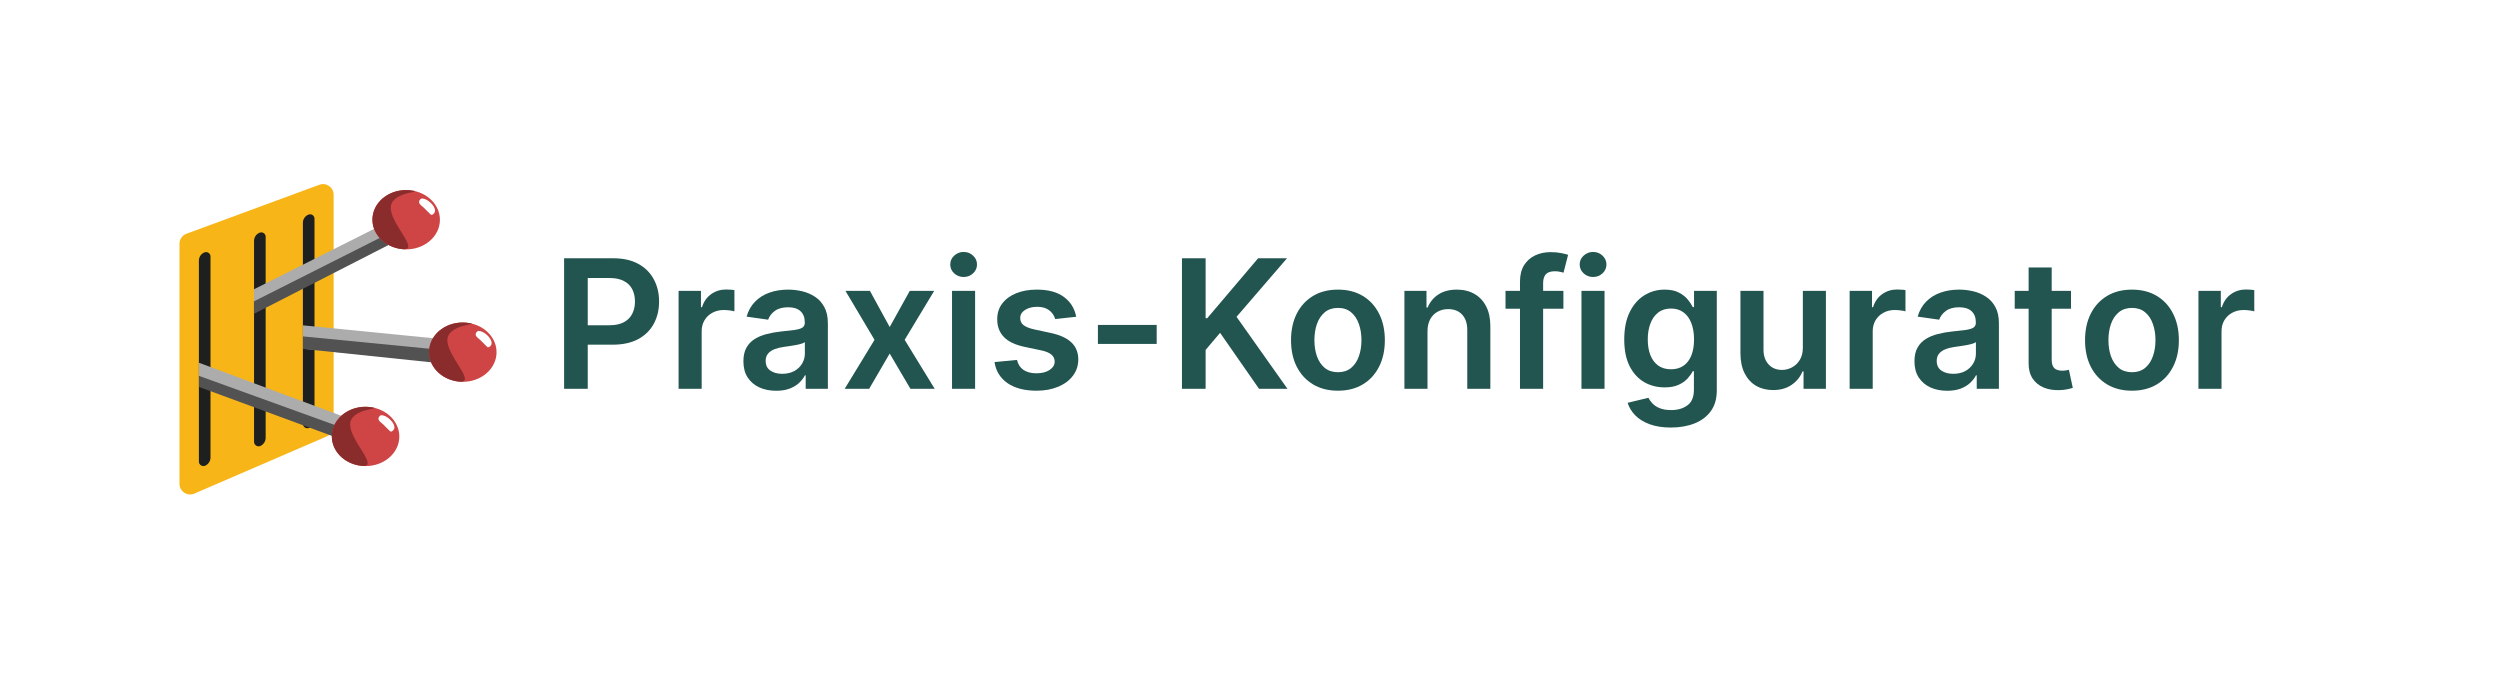 <svg width="195" height="53" viewBox="0 0 195 53" fill="none" xmlns="http://www.w3.org/2000/svg">
<g filter="url(#filter0_d_3105_43938)">
<rect x="4" y="3" width="186.834" height="45" rx="10" fill="white"/>
<path d="M14 18.01C14 17.663 14.216 17.352 14.542 17.232L24.908 13.411C25.449 13.212 26.023 13.612 26.023 14.188V32.263C26.023 32.594 25.827 32.893 25.523 33.024L15.157 37.5C14.61 37.736 14 37.336 14 36.74V18.01Z" fill="#F8B518"/>
<path d="M15.513 19.326C15.513 19.041 15.69 18.785 15.957 18.685V18.685C16.181 18.602 16.419 18.767 16.419 19.006V34.682C16.419 34.953 16.265 35.2 16.021 35.318V35.318C15.786 35.431 15.513 35.261 15.513 35V19.326Z" fill="#1E1F1F"/>
<path d="M19.816 17.787C19.816 17.502 19.993 17.247 20.26 17.147V17.147C20.484 17.063 20.722 17.229 20.722 17.467V33.143C20.722 33.414 20.567 33.661 20.324 33.779V33.779C20.089 33.893 19.816 33.722 19.816 33.461V17.787Z" fill="#1E1F1F"/>
<path d="M23.625 16.377C23.625 16.092 23.802 15.837 24.069 15.737V15.737C24.293 15.653 24.531 15.818 24.531 16.057V31.733C24.531 32.004 24.376 32.251 24.133 32.369V32.369C23.898 32.483 23.625 32.312 23.625 32.051V16.377Z" fill="#1E1F1F"/>
<path d="M36.59 25.659L36.471 27.469L23.633 26.206C23.633 25.912 23.632 24.908 23.632 24.377L36.59 25.659Z" fill="#ACACAC"/>
<path d="M35.349 26.456L35.229 27.427L23.631 26.215C23.631 26.076 23.631 25.385 23.631 25.239L33.709 26.222L35.349 26.456Z" fill="#525252"/>
<ellipse cx="2.317" cy="2.63" rx="2.317" ry="2.63" transform="matrix(-0.123 0.992 -0.995 -0.097 39 24.425)" fill="#CF4545"/>
<path d="M36.382 24.169C34.936 24.028 33.637 24.942 33.48 26.212C33.323 27.482 34.368 28.626 35.814 28.767C37.26 28.908 34.745 26.694 34.902 25.424C35.058 24.169 37.825 24.348 36.382 24.169Z" fill="#8A2C2C"/>
<path d="M37.972 26.029C38.013 26.07 38.064 26.112 38.132 26.078C38.759 25.77 37.87 24.813 37.34 24.813C37.192 24.813 37.059 25.028 37.117 25.164C37.183 25.32 37.352 25.411 37.459 25.517C37.63 25.688 37.801 25.859 37.972 26.029Z" fill="white"/>
<path d="M31.948 15.461L31.948 17.003L19.807 22.974C19.808 23.1 19.807 22.096 19.807 21.565L31.948 15.461Z" fill="#ACACAC"/>
<path d="M31.42 16.87L30.892 17.809L19.807 23.48C19.807 23.341 19.807 22.65 19.807 22.505L29.508 17.614L31.42 16.87Z" fill="#525252"/>
<ellipse cx="2.317" cy="2.63" rx="2.317" ry="2.63" transform="matrix(-0.123 0.992 -0.995 -0.097 34.584 14.095)" fill="#CF4545"/>
<path d="M31.966 13.839C30.52 13.697 29.221 14.612 29.064 15.882C28.908 17.152 29.953 18.296 31.399 18.437C32.844 18.578 30.33 16.364 30.486 15.094C30.642 13.839 33.409 14.018 31.966 13.839Z" fill="#8A2C2C"/>
<path d="M33.557 15.699C33.598 15.74 33.648 15.782 33.717 15.748C34.344 15.439 33.454 14.482 32.924 14.483C32.777 14.483 32.644 14.698 32.701 14.834C32.767 14.99 32.937 15.081 33.043 15.187C33.214 15.358 33.386 15.528 33.557 15.699Z" fill="white"/>
<path d="M26.788 31.494L26.669 33.304L15.515 28.602C15.514 28.308 15.516 27.825 15.515 27.294L26.788 31.494Z" fill="#ACACAC"/>
<path d="M27.197 32.543L27.197 33.482L15.517 29.179C15.517 29.041 15.517 28.463 15.517 28.317L27.197 32.543Z" fill="#525252"/>
<ellipse cx="2.317" cy="2.63" rx="2.317" ry="2.63" transform="matrix(-0.123 0.992 -0.995 -0.097 31.417 30.999)" fill="#CF4545"/>
<path d="M28.799 30.743C27.353 30.601 26.054 31.516 25.897 32.786C25.74 34.056 26.785 35.2 28.231 35.341C29.677 35.482 27.162 33.268 27.319 31.998C27.474 30.742 30.241 30.921 28.799 30.743Z" fill="#8A2C2C"/>
<path d="M30.389 32.603C30.43 32.644 30.481 32.686 30.549 32.652C31.176 32.343 30.287 31.387 29.757 31.387C29.609 31.387 29.476 31.602 29.534 31.738C29.599 31.894 29.769 31.985 29.876 32.091C30.047 32.262 30.218 32.432 30.389 32.603Z" fill="white"/>
<path d="M44 29.326V19.144H47.818C48.6 19.144 49.257 19.29 49.787 19.581C50.321 19.873 50.723 20.274 50.995 20.784C51.27 21.291 51.408 21.868 51.408 22.515C51.408 23.168 51.27 23.747 50.995 24.255C50.72 24.762 50.314 25.161 49.777 25.453C49.24 25.741 48.579 25.885 47.793 25.885H45.263V24.369H47.545C48.002 24.369 48.377 24.289 48.668 24.13C48.96 23.971 49.175 23.753 49.315 23.474C49.457 23.196 49.528 22.876 49.528 22.515C49.528 22.153 49.457 21.835 49.315 21.56C49.175 21.285 48.958 21.071 48.663 20.919C48.372 20.763 47.995 20.685 47.535 20.685H45.844V29.326H44Z" fill="#225550"/>
<path d="M52.93 29.326V21.689H54.675V22.962H54.755C54.894 22.521 55.133 22.181 55.471 21.943C55.812 21.701 56.202 21.58 56.639 21.58C56.739 21.58 56.849 21.585 56.972 21.595C57.098 21.601 57.203 21.613 57.285 21.63V23.285C57.209 23.259 57.088 23.235 56.922 23.215C56.76 23.192 56.603 23.181 56.45 23.181C56.122 23.181 55.827 23.252 55.565 23.395C55.307 23.534 55.103 23.728 54.954 23.976C54.804 24.225 54.73 24.512 54.73 24.836V29.326H52.93Z" fill="#225550"/>
<path d="M60.542 29.48C60.058 29.48 59.622 29.394 59.234 29.221C58.85 29.046 58.545 28.787 58.319 28.446C58.097 28.104 57.986 27.683 57.986 27.183C57.986 26.752 58.066 26.396 58.225 26.114C58.384 25.832 58.601 25.607 58.876 25.438C59.151 25.269 59.461 25.141 59.806 25.055C60.154 24.965 60.514 24.901 60.885 24.861C61.332 24.815 61.695 24.773 61.974 24.737C62.252 24.697 62.454 24.637 62.58 24.558C62.709 24.475 62.774 24.347 62.774 24.175V24.145C62.774 23.771 62.663 23.481 62.441 23.275C62.219 23.07 61.899 22.967 61.481 22.967C61.041 22.967 60.691 23.063 60.432 23.255C60.177 23.448 60.005 23.675 59.915 23.936L58.235 23.698C58.367 23.234 58.586 22.846 58.891 22.534C59.196 22.22 59.569 21.984 60.01 21.828C60.451 21.669 60.938 21.59 61.471 21.59C61.839 21.59 62.206 21.633 62.57 21.719C62.935 21.805 63.268 21.948 63.569 22.147C63.871 22.342 64.113 22.609 64.295 22.947C64.481 23.285 64.574 23.708 64.574 24.215V29.326H62.844V28.277H62.784C62.675 28.489 62.52 28.688 62.322 28.873C62.126 29.055 61.879 29.203 61.581 29.316C61.286 29.425 60.94 29.48 60.542 29.48ZM61.009 28.157C61.37 28.157 61.684 28.086 61.949 27.944C62.214 27.798 62.418 27.605 62.56 27.367C62.706 27.128 62.779 26.868 62.779 26.586V25.686C62.723 25.733 62.627 25.776 62.491 25.816C62.358 25.855 62.209 25.89 62.043 25.92C61.877 25.95 61.713 25.976 61.551 26C61.389 26.023 61.248 26.043 61.128 26.059C60.86 26.096 60.62 26.155 60.407 26.238C60.195 26.321 60.028 26.437 59.905 26.586C59.783 26.732 59.721 26.921 59.721 27.153C59.721 27.485 59.842 27.735 60.084 27.904C60.326 28.073 60.635 28.157 61.009 28.157Z" fill="#225550"/>
<path d="M67.855 21.689L69.396 24.508L70.962 21.689H72.866L70.564 25.507L72.906 29.326H71.012L69.396 26.576L67.795 29.326H65.886L68.213 25.507L65.946 21.689H67.855Z" fill="#225550"/>
<path d="M74.258 29.326V21.689H76.058V29.326H74.258ZM75.163 20.605C74.878 20.605 74.633 20.511 74.427 20.322C74.222 20.13 74.119 19.899 74.119 19.631C74.119 19.359 74.222 19.129 74.427 18.94C74.633 18.748 74.878 18.652 75.163 18.652C75.451 18.652 75.697 18.748 75.899 18.94C76.105 19.129 76.207 19.359 76.207 19.631C76.207 19.899 76.105 20.13 75.899 20.322C75.697 20.511 75.451 20.605 75.163 20.605Z" fill="#225550"/>
<path d="M83.944 23.708L82.304 23.887C82.257 23.721 82.176 23.565 82.06 23.419C81.947 23.273 81.795 23.156 81.603 23.066C81.41 22.977 81.175 22.932 80.897 22.932C80.522 22.932 80.207 23.013 79.952 23.176C79.7 23.338 79.576 23.549 79.579 23.807C79.576 24.029 79.657 24.21 79.823 24.349C79.992 24.488 80.27 24.603 80.658 24.692L81.961 24.971C82.683 25.126 83.22 25.373 83.571 25.711C83.926 26.049 84.105 26.492 84.108 27.039C84.105 27.519 83.964 27.944 83.686 28.311C83.411 28.676 83.028 28.961 82.537 29.166C82.047 29.372 81.483 29.475 80.847 29.475C79.912 29.475 79.16 29.279 78.59 28.888C78.02 28.494 77.68 27.945 77.571 27.242L79.326 27.073C79.405 27.418 79.574 27.678 79.833 27.854C80.091 28.03 80.428 28.117 80.842 28.117C81.269 28.117 81.613 28.03 81.871 27.854C82.133 27.678 82.264 27.461 82.264 27.203C82.264 26.984 82.179 26.803 82.01 26.661C81.845 26.518 81.586 26.409 81.235 26.333L79.932 26.059C79.2 25.907 78.658 25.65 78.306 25.289C77.955 24.924 77.781 24.463 77.784 23.907C77.781 23.436 77.909 23.028 78.167 22.684C78.429 22.336 78.792 22.067 79.256 21.878C79.723 21.686 80.262 21.59 80.872 21.59C81.767 21.59 82.471 21.78 82.985 22.162C83.502 22.543 83.822 23.058 83.944 23.708Z" fill="#225550"/>
<path d="M90.221 24.344V25.826H85.637V24.344H90.221Z" fill="#225550"/>
<path d="M92.193 29.326V19.144H94.038V23.822H94.162L98.134 19.144H100.387L96.449 23.713L100.421 29.326H98.204L95.166 24.961L94.038 26.293V29.326H92.193Z" fill="#225550"/>
<path d="M104.359 29.475C103.613 29.475 102.967 29.311 102.42 28.983C101.873 28.654 101.449 28.195 101.147 27.605C100.849 27.015 100.7 26.326 100.7 25.537C100.7 24.748 100.849 24.057 101.147 23.464C101.449 22.871 101.873 22.41 102.42 22.082C102.967 21.754 103.613 21.59 104.359 21.59C105.105 21.59 105.751 21.754 106.298 22.082C106.845 22.41 107.267 22.871 107.566 23.464C107.867 24.057 108.018 24.748 108.018 25.537C108.018 26.326 107.867 27.015 107.566 27.605C107.267 28.195 106.845 28.654 106.298 28.983C105.751 29.311 105.105 29.475 104.359 29.475ZM104.369 28.033C104.773 28.033 105.111 27.922 105.383 27.7C105.655 27.474 105.857 27.173 105.99 26.795C106.125 26.417 106.193 25.996 106.193 25.532C106.193 25.065 106.125 24.642 105.99 24.265C105.857 23.883 105.655 23.58 105.383 23.355C105.111 23.129 104.773 23.017 104.369 23.017C103.954 23.017 103.61 23.129 103.335 23.355C103.063 23.58 102.859 23.883 102.723 24.265C102.591 24.642 102.524 25.065 102.524 25.532C102.524 25.996 102.591 26.417 102.723 26.795C102.859 27.173 103.063 27.474 103.335 27.7C103.61 27.922 103.954 28.033 104.369 28.033Z" fill="#225550"/>
<path d="M111.345 24.851V29.326H109.545V21.689H111.266V22.987H111.355C111.531 22.559 111.811 22.22 112.195 21.968C112.583 21.716 113.062 21.59 113.632 21.59C114.159 21.59 114.618 21.703 115.009 21.928C115.404 22.153 115.709 22.48 115.924 22.907C116.143 23.335 116.25 23.854 116.247 24.463V29.326H114.447V24.742C114.447 24.231 114.315 23.832 114.05 23.544C113.788 23.255 113.425 23.111 112.961 23.111C112.646 23.111 112.366 23.181 112.121 23.32C111.879 23.456 111.688 23.653 111.549 23.912C111.413 24.17 111.345 24.483 111.345 24.851Z" fill="#225550"/>
<path d="M121.945 21.689V23.081H117.43V21.689H121.945ZM118.559 29.326V20.968C118.559 20.455 118.665 20.027 118.877 19.686C119.093 19.344 119.381 19.089 119.742 18.92C120.103 18.751 120.505 18.666 120.945 18.666C121.257 18.666 121.534 18.691 121.776 18.741C122.018 18.791 122.196 18.836 122.312 18.875L121.955 20.267C121.878 20.244 121.782 20.221 121.666 20.198C121.55 20.171 121.421 20.158 121.278 20.158C120.944 20.158 120.707 20.239 120.567 20.402C120.432 20.561 120.364 20.789 120.364 21.088V29.326H118.559Z" fill="#225550"/>
<path d="M123.354 29.326V21.689H125.154V29.326H123.354ZM124.259 20.605C123.974 20.605 123.729 20.511 123.523 20.322C123.318 20.13 123.215 19.899 123.215 19.631C123.215 19.359 123.318 19.129 123.523 18.94C123.729 18.748 123.974 18.652 124.259 18.652C124.547 18.652 124.792 18.748 124.995 18.94C125.2 19.129 125.303 19.359 125.303 19.631C125.303 19.899 125.2 20.13 124.995 20.322C124.792 20.511 124.547 20.605 124.259 20.605Z" fill="#225550"/>
<path d="M130.325 32.348C129.679 32.348 129.124 32.261 128.66 32.085C128.196 31.913 127.823 31.68 127.541 31.389C127.26 31.097 127.064 30.774 126.955 30.419L128.575 30.027C128.648 30.176 128.754 30.323 128.894 30.469C129.033 30.618 129.22 30.741 129.455 30.837C129.694 30.936 129.994 30.986 130.355 30.986C130.866 30.986 131.288 30.862 131.623 30.613C131.958 30.368 132.125 29.964 132.125 29.4V27.953H132.036C131.943 28.139 131.807 28.33 131.628 28.525C131.452 28.721 131.219 28.885 130.927 29.017C130.639 29.15 130.276 29.216 129.838 29.216C129.252 29.216 128.72 29.079 128.242 28.804C127.768 28.525 127.391 28.111 127.109 27.561C126.83 27.007 126.691 26.314 126.691 25.483C126.691 24.644 126.83 23.936 127.109 23.36C127.391 22.78 127.77 22.34 128.247 22.042C128.725 21.741 129.257 21.59 129.843 21.59C130.291 21.59 130.659 21.666 130.947 21.819C131.239 21.968 131.471 22.148 131.643 22.36C131.815 22.569 131.946 22.766 132.036 22.952H132.135V21.689H133.91V29.45C133.91 30.103 133.754 30.643 133.443 31.071C133.131 31.498 132.705 31.818 132.165 32.03C131.625 32.242 131.012 32.348 130.325 32.348ZM130.34 27.804C130.722 27.804 131.046 27.712 131.315 27.526C131.583 27.34 131.787 27.073 131.926 26.726C132.066 26.378 132.135 25.96 132.135 25.473C132.135 24.992 132.066 24.571 131.926 24.21C131.79 23.849 131.588 23.569 131.32 23.37C131.055 23.168 130.728 23.066 130.34 23.066C129.939 23.066 129.605 23.171 129.336 23.38C129.068 23.588 128.865 23.875 128.73 24.24C128.594 24.601 128.526 25.012 128.526 25.473C128.526 25.94 128.594 26.349 128.73 26.701C128.869 27.049 129.073 27.32 129.341 27.516C129.613 27.708 129.946 27.804 130.34 27.804Z" fill="#225550"/>
<path d="M140.622 26.114V21.689H142.421V29.326H140.676V27.968H140.597C140.424 28.396 140.141 28.746 139.747 29.017C139.356 29.289 138.873 29.425 138.3 29.425C137.799 29.425 137.357 29.314 136.972 29.092C136.591 28.867 136.293 28.54 136.078 28.113C135.862 27.682 135.754 27.161 135.754 26.552V21.689H137.554V26.273C137.554 26.757 137.687 27.141 137.952 27.427C138.217 27.712 138.565 27.854 138.996 27.854C139.261 27.854 139.518 27.789 139.767 27.66C140.015 27.531 140.219 27.339 140.378 27.083C140.54 26.825 140.622 26.502 140.622 26.114Z" fill="#225550"/>
<path d="M144.272 29.326V21.689H146.017V22.962H146.097C146.236 22.521 146.474 22.181 146.812 21.943C147.154 21.701 147.543 21.58 147.981 21.58C148.08 21.58 148.191 21.585 148.314 21.595C148.44 21.601 148.544 21.613 148.627 21.63V23.285C148.551 23.259 148.43 23.235 148.264 23.215C148.102 23.192 147.944 23.181 147.792 23.181C147.464 23.181 147.169 23.252 146.907 23.395C146.648 23.534 146.445 23.728 146.295 23.976C146.146 24.225 146.072 24.512 146.072 24.836V29.326H144.272Z" fill="#225550"/>
<path d="M151.884 29.48C151.4 29.48 150.964 29.394 150.576 29.221C150.192 29.046 149.887 28.787 149.661 28.446C149.439 28.104 149.328 27.683 149.328 27.183C149.328 26.752 149.408 26.396 149.567 26.114C149.726 25.832 149.943 25.607 150.218 25.438C150.493 25.269 150.803 25.141 151.148 25.055C151.496 24.965 151.855 24.901 152.227 24.861C152.674 24.815 153.037 24.773 153.315 24.737C153.594 24.697 153.796 24.637 153.922 24.558C154.051 24.475 154.116 24.347 154.116 24.175V24.145C154.116 23.771 154.005 23.481 153.783 23.275C153.561 23.07 153.241 22.967 152.823 22.967C152.382 22.967 152.033 23.063 151.774 23.255C151.519 23.448 151.347 23.675 151.257 23.936L149.577 23.698C149.709 23.234 149.928 22.846 150.233 22.534C150.538 22.22 150.911 21.984 151.352 21.828C151.792 21.669 152.28 21.59 152.813 21.59C153.181 21.59 153.547 21.633 153.912 21.719C154.277 21.805 154.61 21.948 154.911 22.147C155.213 22.342 155.455 22.609 155.637 22.947C155.823 23.285 155.915 23.708 155.915 24.215V29.326H154.185V28.277H154.126C154.016 28.489 153.862 28.688 153.663 28.873C153.468 29.055 153.221 29.203 152.923 29.316C152.628 29.425 152.281 29.48 151.884 29.48ZM152.351 28.157C152.712 28.157 153.025 28.086 153.29 27.944C153.556 27.798 153.759 27.605 153.902 27.367C154.048 27.128 154.121 26.868 154.121 26.586V25.686C154.064 25.733 153.968 25.776 153.832 25.816C153.7 25.855 153.551 25.89 153.385 25.92C153.219 25.95 153.055 25.976 152.893 26C152.73 26.023 152.589 26.043 152.47 26.059C152.202 26.096 151.961 26.155 151.749 26.238C151.537 26.321 151.37 26.437 151.247 26.586C151.125 26.732 151.063 26.921 151.063 27.153C151.063 27.485 151.184 27.735 151.426 27.904C151.668 28.073 151.976 28.157 152.351 28.157Z" fill="#225550"/>
<path d="M161.538 21.689V23.081H157.148V21.689H161.538ZM158.232 19.86H160.032V27.029C160.032 27.271 160.068 27.456 160.141 27.586C160.218 27.712 160.317 27.798 160.44 27.844C160.562 27.89 160.698 27.914 160.847 27.914C160.96 27.914 161.063 27.905 161.156 27.889C161.252 27.872 161.325 27.857 161.374 27.844L161.678 29.251C161.581 29.284 161.444 29.321 161.265 29.36C161.089 29.4 160.874 29.423 160.619 29.43C160.168 29.443 159.762 29.375 159.401 29.226C159.039 29.074 158.753 28.838 158.54 28.52C158.332 28.202 158.229 27.804 158.232 27.327V19.86Z" fill="#225550"/>
<path d="M166.292 29.475C165.547 29.475 164.9 29.311 164.354 28.983C163.807 28.654 163.382 28.195 163.081 27.605C162.782 27.015 162.633 26.326 162.633 25.537C162.633 24.748 162.782 24.057 163.081 23.464C163.382 22.871 163.807 22.41 164.354 22.082C164.9 21.754 165.547 21.59 166.292 21.59C167.038 21.59 167.684 21.754 168.231 22.082C168.778 22.41 169.201 22.871 169.499 23.464C169.801 24.057 169.952 24.748 169.952 25.537C169.952 26.326 169.801 27.015 169.499 27.605C169.201 28.195 168.778 28.654 168.231 28.983C167.684 29.311 167.038 29.475 166.292 29.475ZM166.302 28.033C166.707 28.033 167.045 27.922 167.317 27.7C167.588 27.474 167.791 27.173 167.923 26.795C168.059 26.417 168.127 25.996 168.127 25.532C168.127 25.065 168.059 24.642 167.923 24.265C167.791 23.883 167.588 23.58 167.317 23.355C167.045 23.129 166.707 23.017 166.302 23.017C165.888 23.017 165.543 23.129 165.268 23.355C164.997 23.58 164.793 23.883 164.657 24.265C164.524 24.642 164.458 25.065 164.458 25.532C164.458 25.996 164.524 26.417 164.657 26.795C164.793 27.173 164.997 27.474 165.268 27.7C165.543 27.922 165.888 28.033 166.302 28.033Z" fill="#225550"/>
<path d="M171.479 29.326V21.689H173.224V22.962H173.304C173.443 22.521 173.681 22.181 174.02 21.943C174.361 21.701 174.75 21.58 175.188 21.58C175.287 21.58 175.398 21.585 175.521 21.595C175.647 21.601 175.751 21.613 175.834 21.63V23.285C175.758 23.259 175.637 23.235 175.471 23.215C175.309 23.192 175.151 23.181 174.999 23.181C174.671 23.181 174.376 23.252 174.114 23.395C173.855 23.534 173.652 23.728 173.502 23.976C173.353 24.225 173.279 24.512 173.279 24.836V29.326H171.479Z" fill="#225550"/>
</g>
<defs>
<filter id="filter0_d_3105_43938" x="0" y="0" width="194.834" height="53" filterUnits="userSpaceOnUse" color-interpolation-filters="sRGB">
<feFlood flood-opacity="0" result="BackgroundImageFix"/>
<feColorMatrix in="SourceAlpha" type="matrix" values="0 0 0 0 0 0 0 0 0 0 0 0 0 0 0 0 0 0 127 0" result="hardAlpha"/>
<feOffset dy="1"/>
<feGaussianBlur stdDeviation="2"/>
<feColorMatrix type="matrix" values="0 0 0 0 0.133 0 0 0 0 0.333 0 0 0 0 0.314 0 0 0 0.1 0"/>
<feBlend mode="normal" in2="BackgroundImageFix" result="effect1_dropShadow_3105_43938"/>
<feBlend mode="normal" in="SourceGraphic" in2="effect1_dropShadow_3105_43938" result="shape"/>
</filter>
</defs>
</svg>
